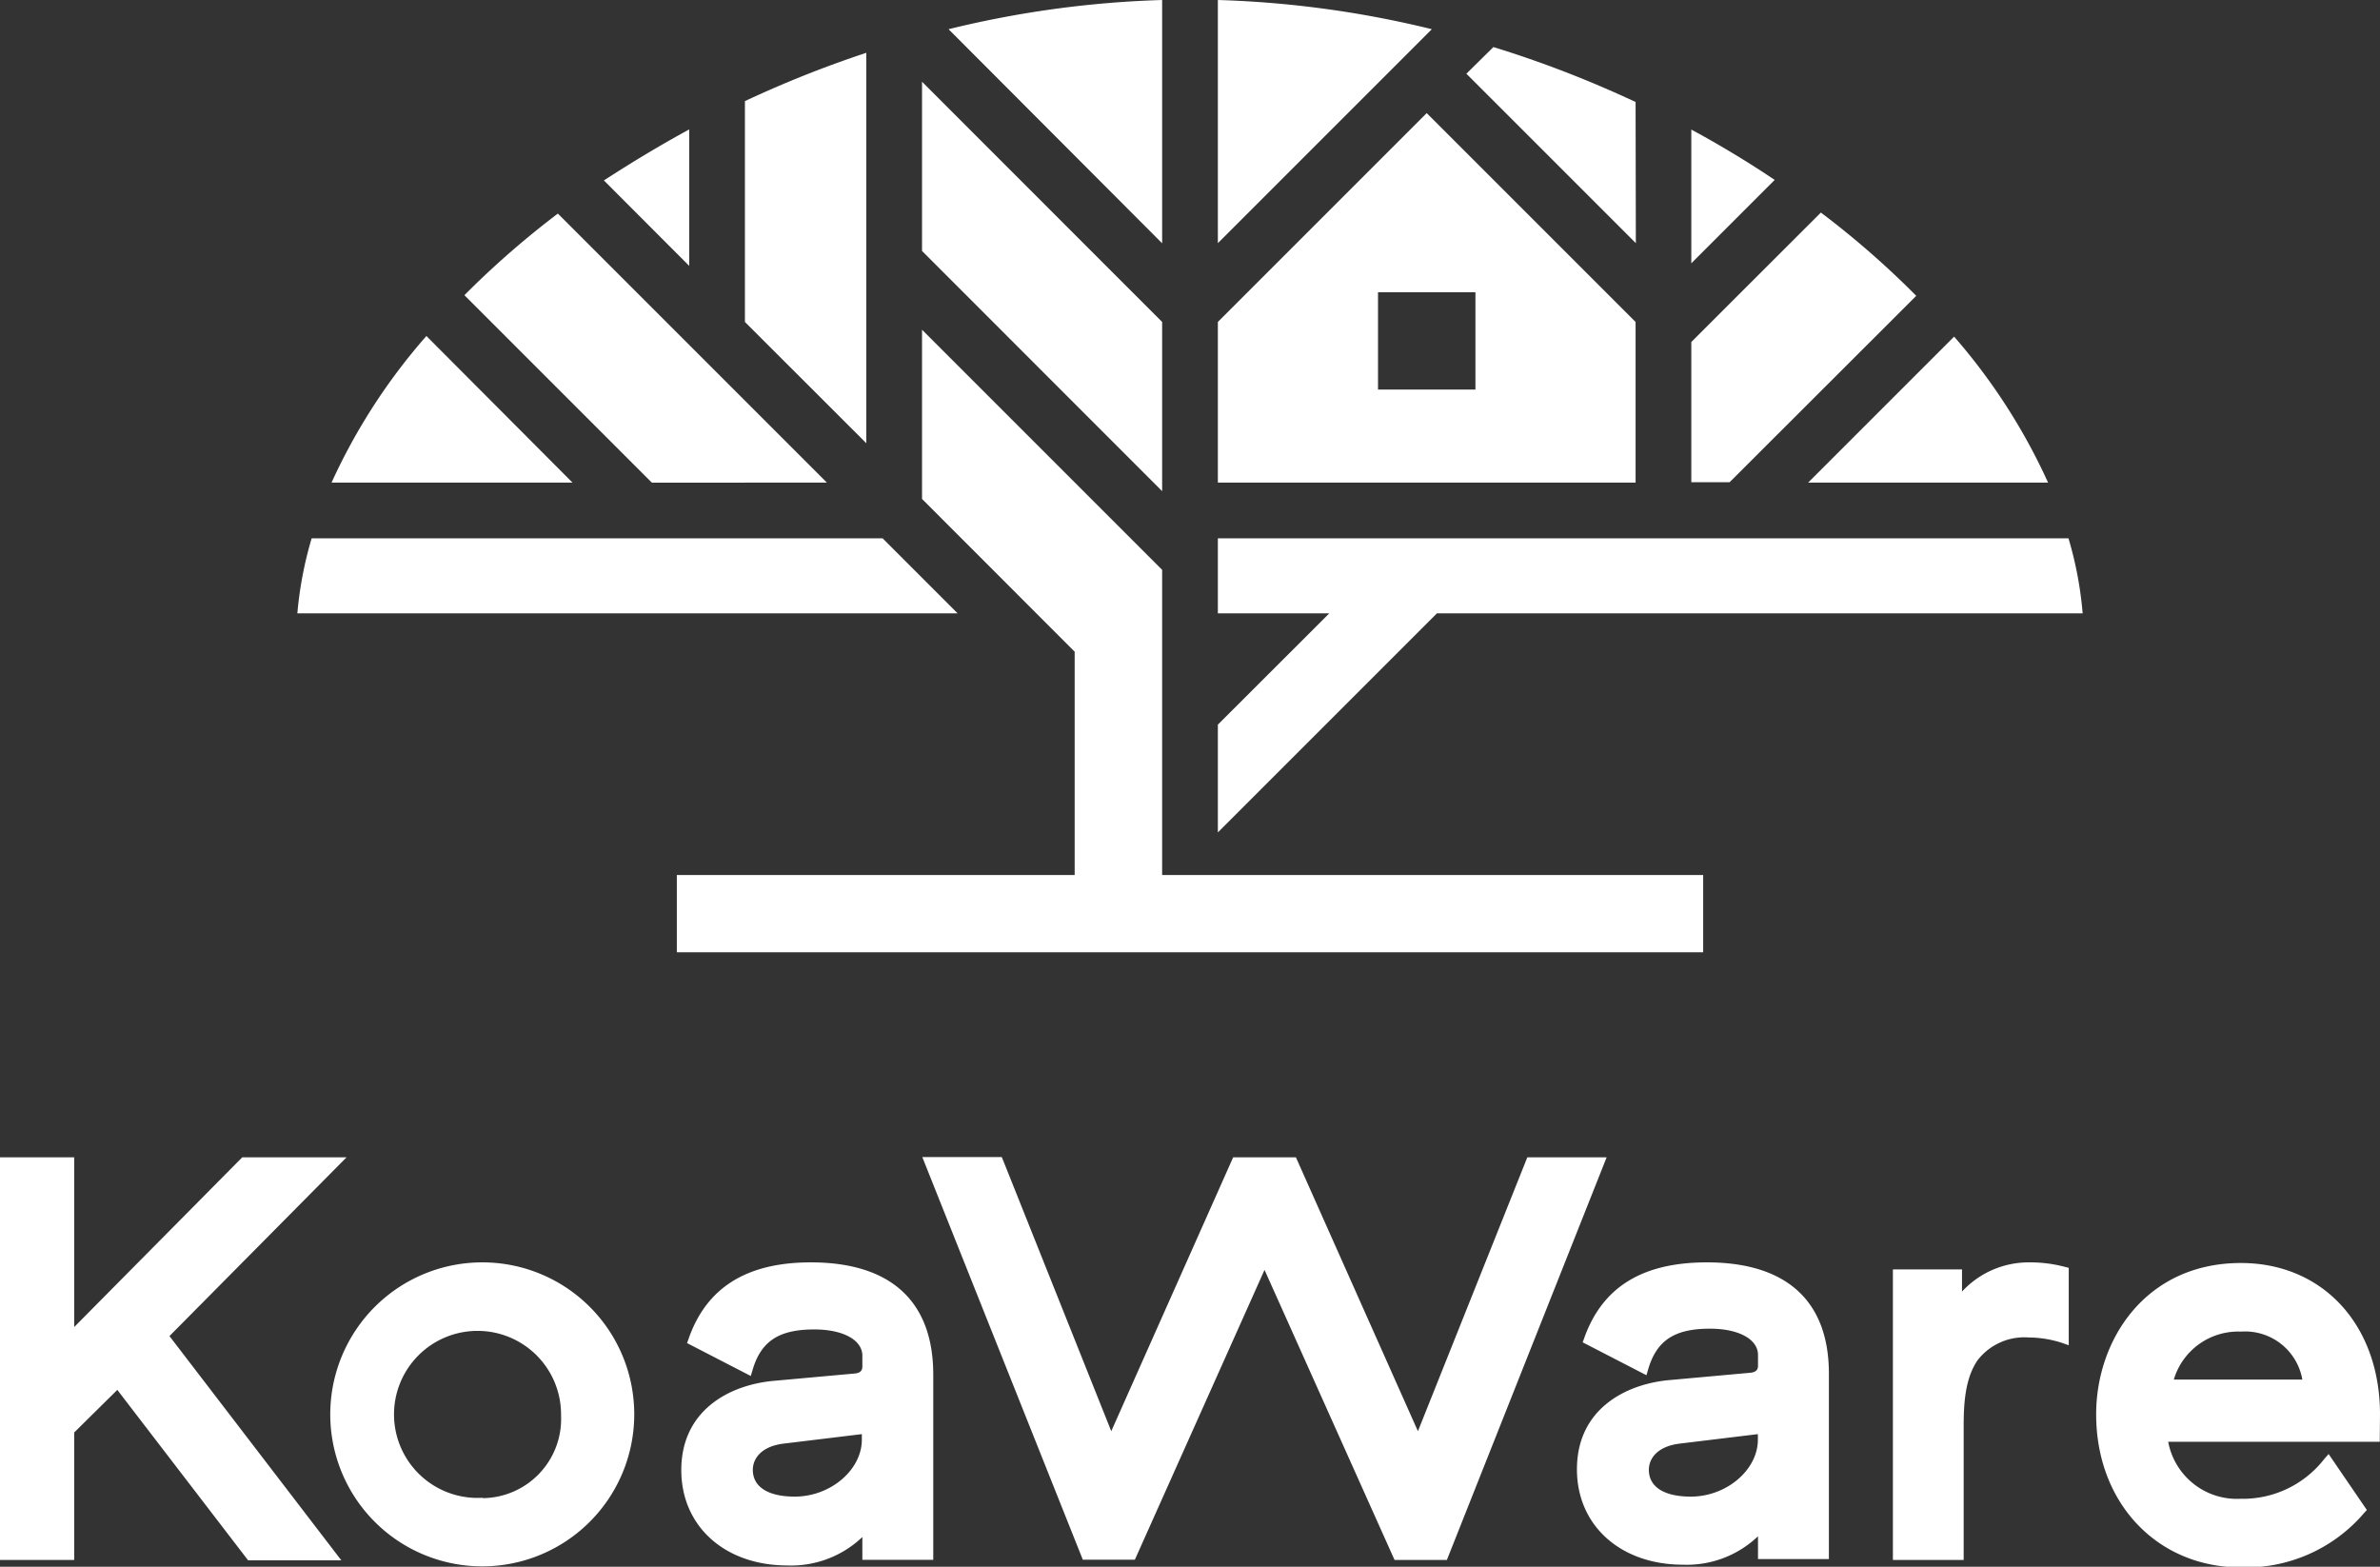 <svg xmlns="http://www.w3.org/2000/svg" viewBox="0 0 186.65 122.87"><rect x="0" y="0" width="186.65" height="122.87" fill="#333333" stroke="none"/><defs><style>.cls-1{fill:#fff;}</style></defs><title>Asset 4</title><g id="Layer_2" data-name="Layer 2"><g id="Layer_1-2" data-name="Layer 1"><path class="cls-1" d="M128.27,8a85.79,85.79,0,0,0-11.15-4.31L115,5.78l13.29,13.29Z"/><path class="cls-1" d="M111.89,8.87,95.51,25.25v12.6h32.76V25.25Zm3.82,21.68h-7.64V22.92h7.64Z"/><path class="cls-1" d="M67.94,4.14a86.16,86.16,0,0,0-9.52,3.79V25.25l9.52,9.51Z"/><path class="cls-1" d="M150.28,23.2a69,69,0,0,0-7.48-6.53L132.64,26.82v11h3Z"/><path class="cls-1" d="M91.14,19.08V0A80,80,0,0,0,74.39,2.29Z"/><path class="cls-1" d="M24.44,42.22a29.73,29.73,0,0,0-1.12,5.88H75.1l-5.88-5.88Z"/><path class="cls-1" d="M33.44,26.35A46.83,46.83,0,0,0,26,37.85h18.9Z"/><polygon class="cls-1" points="91.14 68.62 91.14 44.69 91.14 44.69 72.31 25.86 72.31 39.13 84.28 51.11 84.28 68.62 53.08 68.62 53.08 74.68 133.57 74.68 133.57 68.62 91.14 68.62"/><path class="cls-1" d="M95.51,0V19.07L112.29,2.29A80.17,80.17,0,0,0,95.51,0Zm57.74,26.4L141.8,37.85h18.82A46.91,46.91,0,0,0,153.25,26.4ZM132.64,10.16V20.65l6.54-6.54C137.1,12.71,134.91,11.39,132.64,10.16ZM72.31,19.68,91.14,38.52V25.25L72.31,6.41ZM36.42,23.15l14.7,14.7H64.85l-21.1-21.1A69.42,69.42,0,0,0,36.42,23.15Zm17.63-13c-2.32,1.26-4.56,2.62-6.69,4l6.69,6.7ZM162.22,42.22H95.51V48.1h8.74l-8.74,8.73v8.45L112.69,48.1h50.64A29,29,0,0,0,162.22,42.22Z"/><path class="cls-1" d="M27.18,90.76H19L5.82,104.07V90.76H0v31.58H5.82v-10L9.2,109l10.26,13.37h7.31L13.29,104.78ZM37.86,99A11.92,11.92,0,1,0,49.74,111,11.91,11.91,0,0,0,37.86,99Zm0,18.46A6.55,6.55,0,1,1,44,111,6.21,6.21,0,0,1,37.86,117.49ZM63.59,99C58.53,99,55.39,101,54,105l-.12.33,5,2.58.14-.47c.66-2.26,2.07-3.18,4.84-3.18,2.26,0,3.77.83,3.77,2.06v.83c0,.25-.07.53-.64.57l-6.29.57c-3.51.31-7.27,2.32-7.27,7,0,4.41,3.42,7.48,8.32,7.48a8.1,8.1,0,0,0,5.88-2.23v1.79h5.56V107.78C73.18,102.05,69.86,99,63.59,99Zm4,13.9c0,2.38-2.46,4.47-5.26,4.47-2.09,0-3.29-.76-3.29-2.1,0-.86.64-1.85,2.45-2.06l6.1-.74Z"/><path class="cls-1" d="M119.78,90.76l-8.58,21.48-9.57-21.48H96.71l-9.56,21.48L78.67,91l-.11-.26H72.33l12.49,31.33.1.25H89L99.17,99.59l10.09,22.51.11.24h4.1L126,90.76ZM133.86,99c-5.06,0-8.2,1.94-9.62,5.94l-.12.33,5,2.58.14-.47c.66-2.26,2.07-3.18,4.84-3.18,2.26,0,3.77.83,3.77,2.06v.83c0,.25-.07.53-.64.57l-6.29.57c-3.51.31-7.27,2.32-7.27,7,0,4.41,3.42,7.48,8.32,7.48a8.08,8.08,0,0,0,5.88-2.23v1.79h5.56V107.78C143.45,102.05,140.13,99,133.86,99Zm4,13.9c0,2.38-2.46,4.47-5.26,4.47-2.09,0-3.29-.76-3.29-2.1,0-.86.64-1.85,2.45-2.06l6.1-.74ZM159.1,99a7.11,7.11,0,0,0-5.23,2.29V99.55h-5.42v22.79H154V111.78c0-1.76.13-3.74,1.11-5.13a4.64,4.64,0,0,1,4-1.76,8.62,8.62,0,0,1,2.59.42l.54.19V99.43l-.31-.08A10.7,10.7,0,0,0,159.1,99Zm27.55,11.92c0-7-4.48-11.87-10.91-11.87-7.45,0-11.35,6-11.35,11.87,0,6.94,4.78,12,11.35,12a12.19,12.19,0,0,0,9.66-4.26l.22-.24-3-4.39-.35.4a8.08,8.08,0,0,1-6.55,3.11,5.48,5.48,0,0,1-5.68-4.47h16.59Zm-16.17-2.73a5.27,5.27,0,0,1,5.26-3.76,4.56,4.56,0,0,1,4.82,3.76Z"/></g></g></svg>
